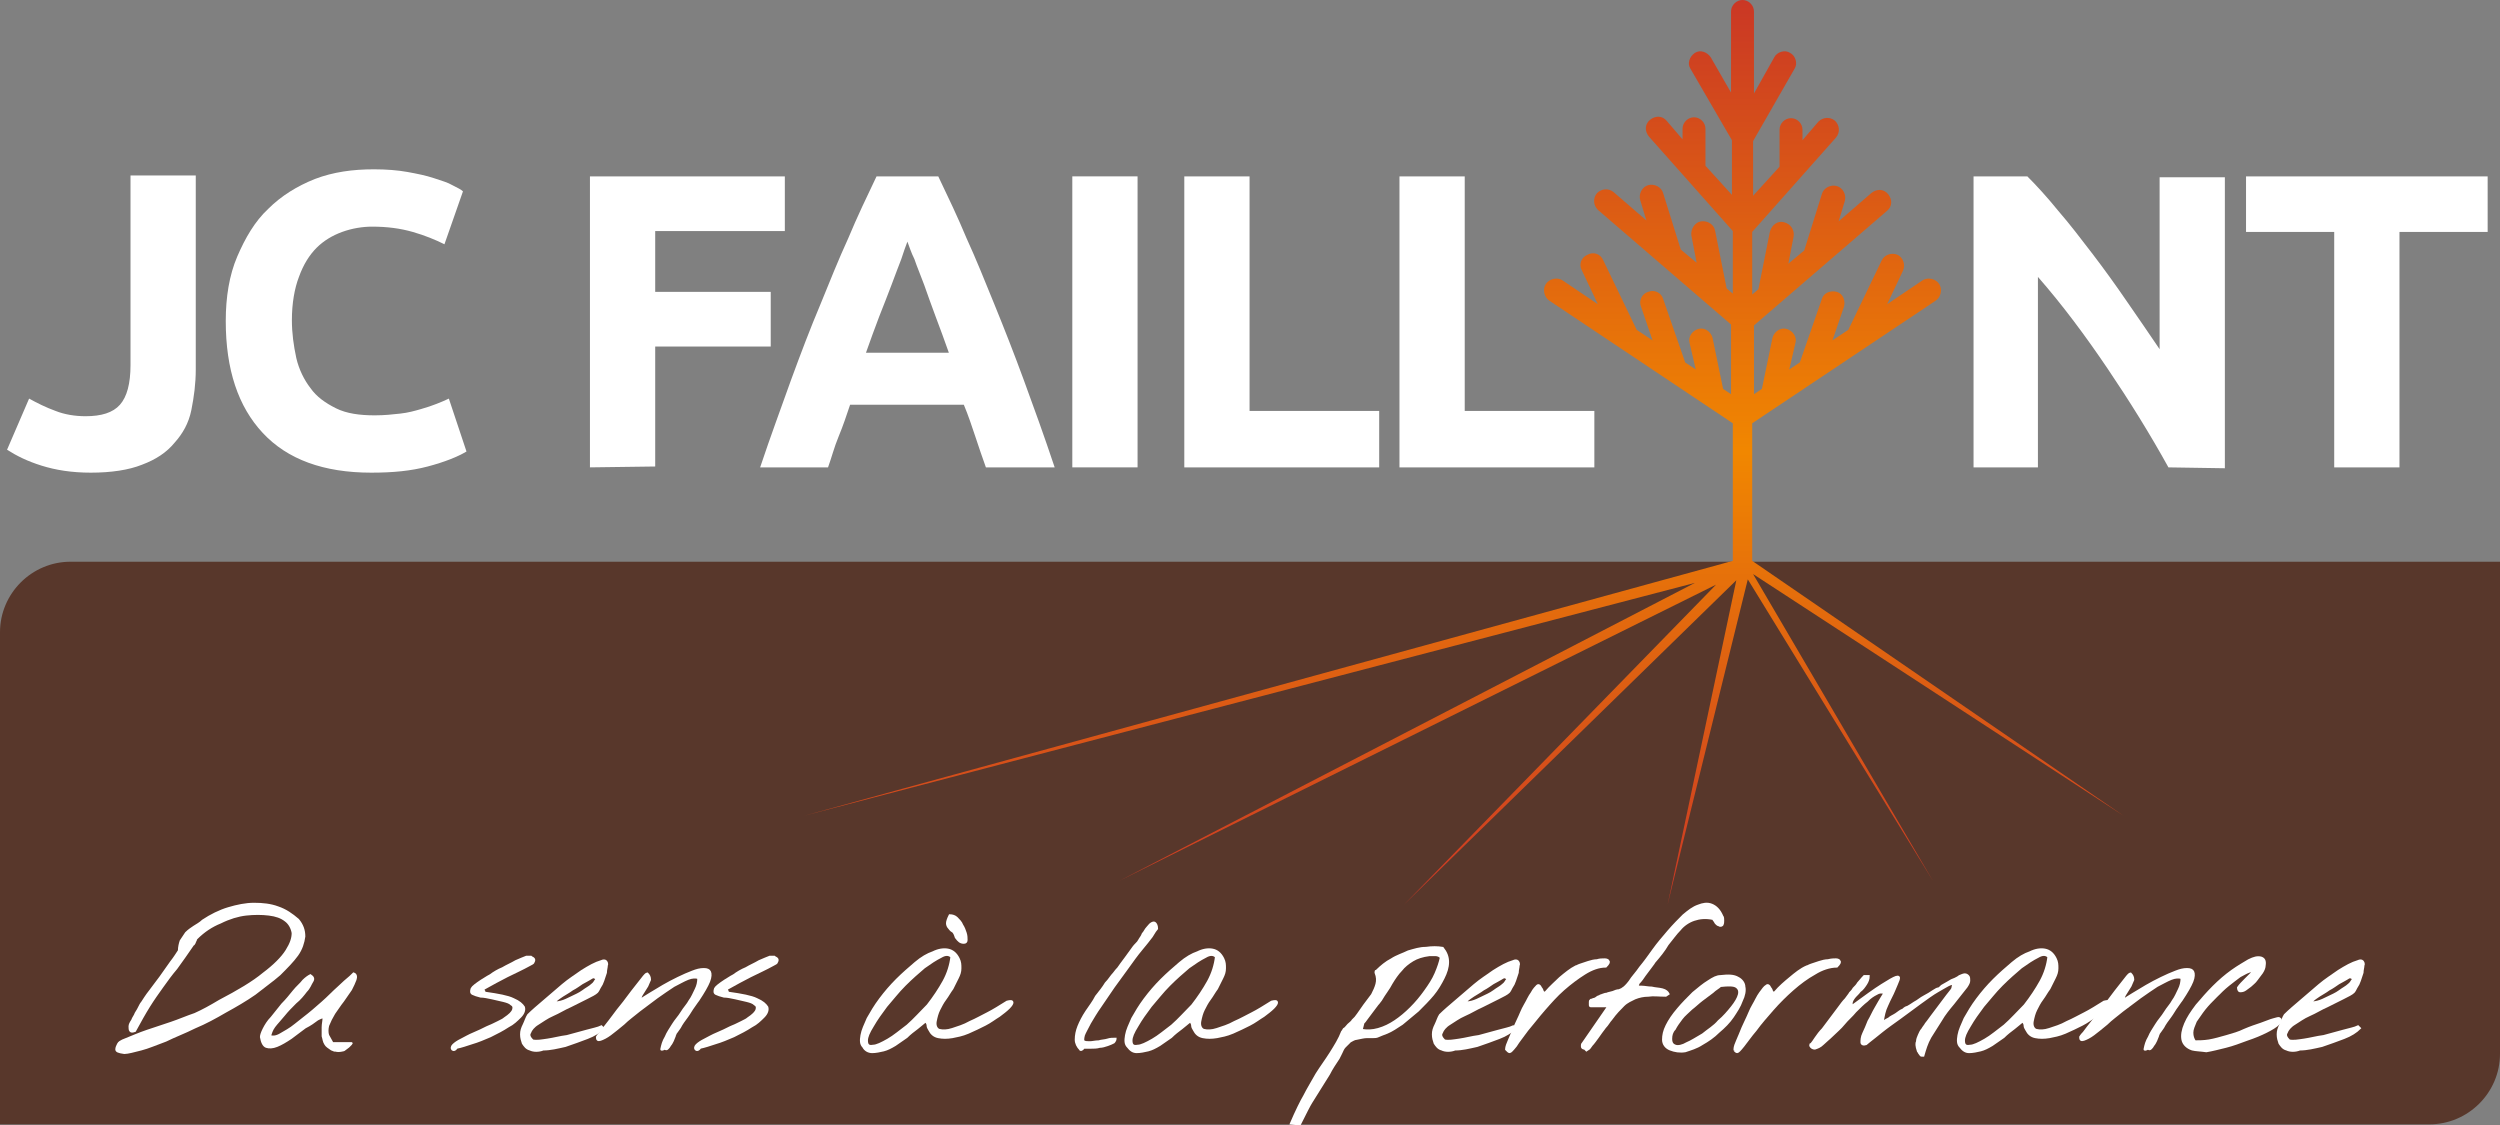 <?xml version="1.0" encoding="utf-8"?>
<!-- Generator: Adobe Illustrator 22.1.0, SVG Export Plug-In . SVG Version: 6.00 Build 0)  -->
<svg version="1.1" id="Calque_1" xmlns="http://www.w3.org/2000/svg" xmlns:xlink="http://www.w3.org/1999/xlink" x="0px" y="0px"
	 width="283.5px" height="127.6px" viewBox="0 0 283.5 127.6" style="enable-background:new 0 0 283.5 127.6;" xml:space="preserve"
	>
<rect x="0" y="0" width="283.5" height="127.6" fill="#808080" stroke="none"/>
<style type="text/css">
	.st0{fill:#58372B;}
	.st1{fill:#FFFFFF;}
	.st2{fill:url(#SVGID_1_);}
	.st3{fill:#FFFFFF;stroke:#FFFFFF;stroke-width:0.25;stroke-miterlimit:10;}
	.st4{fill:#FFFFFF;stroke:#FFFFFF;stroke-width:0.246;stroke-miterlimit:10;}
</style>
<g>
	<path class="st0" d="M283.5,63.7H8c-4.4,0-8,3.6-8,8v55.8h275.5c4.4,0,8-3.6,8-8V63.7z"/>
	<g>
		<path class="st1" d="M22.2,41.9c0,1.6-0.2,3.1-0.5,4.6s-1,2.7-1.9,3.7c-0.9,1.1-2.1,1.9-3.7,2.5c-1.5,0.6-3.5,0.9-5.8,0.9
			c-2.2,0-4-0.3-5.6-0.8S1.9,51.7,0.8,51l2.5-5.8c0.9,0.5,1.9,1,3,1.4c1,0.4,2.2,0.6,3.4,0.6c1.8,0,3.1-0.4,3.9-1.3
			c0.8-0.9,1.2-2.4,1.2-4.5V19.9h7.4V41.9L22.2,41.9z"/>
		<path class="st1" d="M42.1,53.6c-5.4,0-9.5-1.5-12.3-4.5s-4.2-7.2-4.2-12.7c0-2.7,0.4-5.2,1.3-7.3s2-4,3.5-5.4
			c1.5-1.5,3.3-2.6,5.3-3.4c2.1-0.8,4.3-1.1,6.7-1.1c1.4,0,2.7,0.1,3.8,0.3c1.1,0.2,2.1,0.4,3,0.7c0.9,0.3,1.6,0.5,2.1,0.8
			c0.6,0.3,1,0.5,1.2,0.7l-2.1,6c-1-0.5-2.2-1-3.6-1.4c-1.4-0.4-2.9-0.6-4.6-0.6c-1.1,0-2.3,0.2-3.4,0.6c-1.1,0.4-2.1,1-2.9,1.8
			c-0.8,0.8-1.5,1.9-2,3.3c-0.5,1.3-0.8,3-0.8,4.9c0,1.5,0.2,2.9,0.5,4.3c0.3,1.3,0.9,2.5,1.6,3.4c0.7,1,1.7,1.7,2.9,2.3
			s2.7,0.8,4.4,0.8c1.1,0,2-0.1,2.9-0.2s1.6-0.3,2.3-0.5s1.3-0.4,1.8-0.6s1-0.4,1.4-0.6l2,6c-1,0.6-2.5,1.2-4.4,1.7
			S44.6,53.6,42.1,53.6z"/>
		<path class="st1" d="M66.9,53V20H89v6.2H74.3v6.9h13.1v6.2H74.3v13.6L66.9,53L66.9,53z"/>
		<path class="st1" d="M111.8,53c-0.4-1.1-0.8-2.3-1.2-3.5c-0.4-1.2-0.8-2.4-1.3-3.6H96.4c-0.4,1.2-0.8,2.4-1.3,3.6
			s-0.8,2.4-1.2,3.5h-7.7c1.2-3.6,2.4-6.8,3.5-9.9c1.1-3,2.2-5.9,3.3-8.5c1.1-2.7,2.1-5.2,3.2-7.6c1-2.4,2.1-4.7,3.2-7h7
			c1.1,2.3,2.2,4.6,3.2,7c1.1,2.4,2.1,4.9,3.2,7.6s2.2,5.5,3.3,8.5c1.1,3,2.3,6.3,3.5,9.9H111.8z M102.9,27.4
			c-0.2,0.5-0.4,1.1-0.7,2c-0.3,0.8-0.7,1.8-1.1,2.9c-0.4,1.1-0.9,2.3-1.4,3.6s-1,2.7-1.5,4.1h9.4c-0.5-1.4-1-2.8-1.5-4.1
			s-0.9-2.5-1.3-3.6s-0.8-2-1.1-2.9C103.3,28.6,103.1,27.9,102.9,27.4z"/>
		<path class="st1" d="M121.6,20h7.4v33h-7.4V20z"/>
		<path class="st1" d="M156.4,46.6V53h-22.1V20h7.4v26.6H156.4z"/>
		<path class="st1" d="M180.8,46.6V53h-22.1V20h7.4v26.6H180.8z"/>
		<path class="st1" d="M245.9,53c-2.1-3.8-4.4-7.5-6.9-11.2s-5.1-7.2-7.9-10.4V53h-7.3V20h6.1c1,1,2.2,2.3,3.5,3.9
			c1.3,1.5,2.6,3.2,3.9,4.9c1.3,1.7,2.6,3.5,3.9,5.4s2.5,3.6,3.7,5.4V20.1h7.4v33L245.9,53L245.9,53z"/>
		<path class="st1" d="M282.1,20v6.3h-10V53h-7.4V26.3h-10V20H282.1z"/>
	</g>
	
		<linearGradient id="SVGID_1_" gradientUnits="userSpaceOnUse" x1="166" y1="818.8" x2="166" y2="716.2" gradientTransform="matrix(1 0 0 1 0 -716.2)">
		<stop  offset="0" style="stop-color:#CA3725"/>
		<stop  offset="0.5" style="stop-color:#F18700"/>
		<stop  offset="1" style="stop-color:#CA3725"/>
	</linearGradient>
	<path class="st2" d="M198.8,65.1l42,27.4l-42.1-28.9c0,0,0,0.4,0,0.3V48l20.8-13.9c0.6-0.4,0.8-1.3,0.4-1.9s-1.3-0.8-1.9-0.4
		l-4,2.7l1.8-3.8c0.3-0.7,0-1.5-0.6-1.8c-0.7-0.3-1.5,0-1.8,0.6l-3.8,7.9l0,0l-1.8,1.2l1.3-3.8c0.2-0.7-0.1-1.5-0.8-1.7
		s-1.5,0.1-1.7,0.8l-2.5,7.2l-1.2,0.8l0.7-3c0.2-0.7-0.3-1.4-1-1.6s-1.4,0.3-1.6,1l-1.2,5.8l-0.9,0.6v-7.8l15.1-13
		c0.6-0.5,0.6-1.3,0.1-1.9s-1.3-0.6-1.9-0.1l-3.7,3.2l0.7-2.3c0.2-0.7-0.2-1.5-0.9-1.7s-1.5,0.2-1.7,0.9l-2,6.4l0,0l-1.8,1.5
		l0.6-3.1c0.1-0.7-0.3-1.4-1.1-1.6c-0.7-0.2-1.4,0.3-1.6,1.1l-1.3,6.5l-0.7,0.6v-7.1l9.5-10.7c0.5-0.6,0.4-1.4-0.1-1.9
		c-0.6-0.5-1.4-0.4-1.9,0.1l-1.8,2.1v-1.2c0-0.7-0.6-1.3-1.3-1.3s-1.3,0.6-1.3,1.3v4.2l0,0l-3,3.3V16l4.7-8.2
		c0.4-0.6,0.1-1.5-0.5-1.8c-0.6-0.4-1.5-0.1-1.8,0.5l-2.3,4.1V1.3c0-0.7-0.6-1.3-1.3-1.3s-1.3,0.6-1.3,1.3v9.2l-2.3-4
		c-0.4-0.6-1.2-0.9-1.8-0.5s-0.9,1.2-0.5,1.8l4.7,8.1v6.2l-3-3.3l0,0v-4.2c0-0.7-0.6-1.3-1.3-1.3s-1.3,0.6-1.3,1.3v1.2l-1.8-2.1
		c-0.5-0.6-1.3-0.6-1.9-0.1s-0.6,1.3-0.1,1.9l9.5,10.7v7.1l-0.7-0.6l-1.3-6.5c-0.1-0.7-0.8-1.2-1.6-1.1c-0.7,0.1-1.2,0.9-1.1,1.6
		l0.6,3.1l-1.8-1.5l0,0l-2-6.4c-0.2-0.7-1-1.1-1.7-0.9s-1.1,1-0.9,1.7l0.7,2.3l-3.7-3.2c-0.6-0.5-1.4-0.4-1.9,0.1
		c-0.5,0.6-0.4,1.4,0.1,1.9l15.1,13v7.9l-0.9-0.6l-1.2-5.8c-0.2-0.7-0.9-1.2-1.6-1s-1.2,0.9-1,1.6l0.7,3l-1.2-0.8l-2.5-7.2
		c-0.2-0.7-1-1.1-1.7-0.8c-0.7,0.2-1.1,1-0.8,1.7l1.3,3.8l-1.8-1.2l0,0l-3.8-7.9c-0.3-0.7-1.1-1-1.8-0.6c-0.7,0.3-1,1.1-0.6,1.8
		l1.8,3.8l-4-2.7c-0.6-0.4-1.5-0.2-1.9,0.4s-0.2,1.5,0.4,1.9L196.5,48v15.6L91.2,92.5l101-26.4l-65.3,33.8l67.7-33.6l-35.4,36.3
		l37.7-36.8l-7.8,36.8l9.1-36.9l21,34.2L198.8,65.1z"/>
	<g>
		<g>
			<path class="st3" d="M13.2,119c0-0.2,0.1-0.4,0.2-0.6c0.1-0.2,0.3-0.3,0.5-0.4c1-0.4,1.9-0.8,2.8-1.1c0.9-0.3,1.8-0.6,2.7-0.9
				s1.8-0.7,2.7-1c0.9-0.4,1.8-0.9,2.8-1.5c2.1-1.1,3.8-2.1,5-3.1c1.2-0.9,2.1-1.8,2.6-2.6c0.5-0.8,0.7-1.4,0.7-2
				c-0.1-0.6-0.4-1.1-0.8-1.4c-0.5-0.4-1.1-0.6-1.9-0.7s-1.7-0.1-2.6,0s-1.9,0.4-2.9,0.9c-1,0.4-1.9,1-2.7,1.8c0,0-0.1,0.1-0.1,0.2
				s-0.1,0.1-0.1,0.2S22,107,22,107c0,0.1-0.1,0.1-0.1,0.1c-0.7,1-1.3,1.9-1.9,2.7c-0.6,0.7-1.1,1.4-1.6,2.1s-1,1.4-1.5,2.2
				c-0.5,0.8-1,1.7-1.6,2.8c-0.3,0.1-0.4,0.1-0.5,0s-0.1-0.3-0.1-0.5s0.1-0.4,0.3-0.7c0.1-0.3,0.3-0.5,0.4-0.8
				c0.2-0.3,0.3-0.5,0.4-0.7c0.1-0.2,0.2-0.4,0.3-0.5c0.2-0.3,0.5-0.8,0.9-1.3s0.8-1.1,1.2-1.6c0.4-0.6,0.8-1.1,1.2-1.7
				c0.4-0.5,0.7-1,0.9-1.3c0-0.4,0.1-0.8,0.2-1.1c0.2-0.3,0.4-0.6,0.6-0.9c0.3-0.3,0.6-0.5,0.9-0.7s0.7-0.4,1-0.7
				c0.9-0.6,1.9-1.1,2.9-1.4s2-0.5,2.9-0.5c1,0,1.9,0.1,2.7,0.4c0.9,0.3,1.6,0.8,2.3,1.4c0.5,0.6,0.7,1.2,0.7,1.9
				c-0.1,0.7-0.3,1.4-0.8,2.1s-1.2,1.4-2,2.2c-0.8,0.7-1.8,1.4-2.8,2.2c-1,0.7-2.2,1.4-3.3,2c-1.2,0.7-2.3,1.3-3.5,1.8
				c-1.2,0.6-2.3,1-3.3,1.5c-1.1,0.4-2,0.8-2.8,1s-1.5,0.4-1.9,0.4C13.4,119.3,13.2,119.2,13.2,119z"/>
			<path class="st3" d="M37.6,119c-0.3-0.2-0.6-0.4-0.7-0.6c-0.2-0.3-0.2-0.6-0.3-0.9c0-0.3,0-0.7,0-1c0-0.4,0.1-0.7,0.1-1.1
				c-0.1-0.1-0.3,0-0.7,0.2c-0.4,0.3-0.8,0.6-1.4,0.9c-0.5,0.4-1.1,0.8-1.6,1.2c-0.6,0.4-1.1,0.7-1.6,0.9c-0.5,0.2-0.9,0.2-1.2,0.1
				s-0.5-0.5-0.6-1.1c0-0.2,0.1-0.5,0.3-0.9s0.5-0.9,0.9-1.3c0.4-0.5,0.8-1,1.2-1.5c0.5-0.5,0.9-1,1.3-1.5s0.8-0.8,1.1-1.2
				c0.3-0.3,0.6-0.5,0.8-0.6c0.3,0.2,0.4,0.4,0.2,0.7s-0.3,0.7-0.7,1.1c-0.3,0.4-0.7,0.9-1.2,1.3c-0.5,0.5-0.9,0.9-1.3,1.4
				c-0.4,0.5-0.8,0.9-1.1,1.3s-0.4,0.8-0.5,1.1c0.3,0.1,0.7,0.1,1.2-0.2c0.5-0.3,1.1-0.6,1.7-1.1s1.3-1,2-1.6s1.4-1.2,2-1.8
				c0.6-0.6,1.2-1.1,1.6-1.5c0.5-0.4,0.8-0.7,1-0.9c0.3,0.1,0.3,0.4,0.2,0.7c-0.1,0.3-0.3,0.7-0.5,1.1c-0.3,0.4-0.6,0.9-0.9,1.3
				c-0.4,0.5-0.7,1-1,1.4c-0.3,0.5-0.5,0.9-0.7,1.4c-0.1,0.4-0.1,0.8,0,1.1l0.5,0.9h2.1c0.1,0,0.1,0,0,0.1s-0.2,0.2-0.3,0.3
				c-0.1,0.1-0.3,0.2-0.4,0.3c-0.1,0.1-0.2,0.1-0.2,0.1c-0.4,0.1-0.7,0.1-0.9,0C38.1,119.2,37.8,119.1,37.6,119z"/>
			<path class="st3" d="M51.3,119c-0.1-0.1-0.1-0.3,0.1-0.5c0.2-0.2,0.5-0.4,0.9-0.6s0.9-0.5,1.4-0.7s1.1-0.5,1.5-0.7
				c0.5-0.2,0.9-0.4,1.3-0.6c0.4-0.2,0.6-0.3,0.7-0.4c0.6-0.4,0.9-0.7,1-1s0-0.5-0.2-0.6c-0.2-0.2-0.5-0.3-0.9-0.4s-0.9-0.2-1.3-0.3
				c-0.5-0.1-0.9-0.2-1.3-0.2c-0.4-0.1-0.7-0.2-0.9-0.3c-0.2-0.1-0.2-0.3-0.1-0.6c0.1-0.2,0.5-0.5,1.1-0.9c0.2-0.1,0.6-0.4,1-0.6
				c0.4-0.3,0.9-0.6,1.4-0.8c0.5-0.3,1-0.5,1.5-0.8c0.5-0.2,0.9-0.4,1.2-0.5c0.2,0,0.3,0,0.5,0c0.1,0.1,0.2,0.1,0.3,0.2
				s0.1,0.2,0,0.4c0,0.1-0.2,0.2-0.4,0.3c-0.9,0.5-1.8,0.9-2.6,1.3s-1.7,0.9-2.6,1.4c-0.1,0.1-0.1,0.2,0,0.3c0,0.1,0.1,0.2,0.2,0.2
				c1.4,0.2,2.5,0.4,3.1,0.7c0.7,0.3,1,0.6,1.2,0.9c0.1,0.3,0,0.7-0.4,1.1s-0.8,0.8-1.4,1.1c-0.6,0.4-1.2,0.7-2,1.1
				c-0.7,0.3-1.4,0.6-2.1,0.8c-0.6,0.2-1.2,0.4-1.7,0.5C51.6,119.1,51.4,119.1,51.3,119z"/>
			<path class="st3" d="M60.1,119c-0.4-0.1-0.6-0.4-0.8-0.7c-0.1-0.3-0.2-0.6-0.2-1s0.1-0.7,0.3-1.1s0.3-0.8,0.5-1.1
				c0.5-0.5,1.1-1,1.8-1.6s1.4-1.2,2.1-1.8c0.7-0.6,1.5-1.1,2.2-1.6c0.8-0.5,1.5-0.9,2.2-1.1c0.2-0.1,0.4-0.1,0.5,0s0.2,0.3,0.1,0.5
				c0,0.2-0.1,0.5-0.1,0.8c-0.1,0.3-0.2,0.6-0.3,0.9s-0.2,0.5-0.4,0.8c-0.1,0.2-0.2,0.4-0.3,0.5c-0.2,0.2-0.6,0.4-1.2,0.7
				c-0.6,0.3-1.2,0.6-1.8,0.9c-0.7,0.3-1.3,0.7-2,1s-1.2,0.7-1.7,1s-0.8,0.7-0.9,1c-0.2,0.3,0,0.6,0.3,0.9c0.5,0.1,1,0,1.7-0.1
				s1.4-0.3,2.2-0.4c0.7-0.2,1.5-0.4,2.2-0.6s1.3-0.3,1.7-0.5l0.2,0.2c-0.4,0.4-1,0.8-1.8,1.1c-0.8,0.3-1.6,0.6-2.5,0.9
				c-0.9,0.2-1.7,0.4-2.5,0.4C61.1,119.2,60.5,119.2,60.1,119z M67.3,110.8c0,0-0.1,0-0.4,0.2c-0.2,0.1-0.5,0.3-0.9,0.5
				c-0.3,0.2-0.7,0.5-1.1,0.7c-0.4,0.3-0.8,0.5-1.1,0.7s-0.6,0.4-0.8,0.6s-0.3,0.2-0.3,0.2c0.2,0,0.5,0,0.9-0.1s0.8-0.3,1.2-0.5
				s0.9-0.4,1.3-0.7c0.4-0.3,0.8-0.5,1-0.7c0.3-0.2,0.4-0.5,0.5-0.6S67.6,110.9,67.3,110.8z"/>
			<path class="st3" d="M75,119c0.1-0.5,0.2-0.9,0.5-1.4c0.2-0.5,0.5-0.9,0.8-1.4s0.7-0.9,1-1.4s0.7-0.9,0.9-1.3
				c0.3-0.4,0.5-0.9,0.7-1.3s0.3-0.8,0.3-1.3c-0.3-0.1-0.7-0.1-1.2,0.1s-1,0.5-1.6,0.8c-0.6,0.4-1.2,0.8-1.9,1.3s-1.3,1-2,1.5
				c-0.6,0.5-1.3,1-1.8,1.5c-0.6,0.5-1.1,0.9-1.5,1.2c-0.4,0.3-0.8,0.5-1.1,0.6s-0.4,0-0.4-0.3c0,0,0.1-0.2,0.4-0.5
				c0.3-0.4,0.6-0.8,1-1.3s0.8-1.1,1.3-1.7s0.9-1.2,1.3-1.7s0.8-1,1.1-1.4s0.5-0.6,0.6-0.6c0.2,0.2,0.3,0.4,0.3,0.7
				c-0.1,0.2-0.2,0.5-0.3,0.7c-0.2,0.3-0.3,0.5-0.5,0.8s-0.3,0.5-0.3,0.8c0.3-0.2,0.6-0.4,1.1-0.7c0.5-0.3,1-0.6,1.5-0.9
				s1.1-0.6,1.7-0.9s1.1-0.5,1.6-0.7s0.9-0.3,1.3-0.3s0.6,0.1,0.7,0.3c0.1,0.2,0.1,0.6-0.1,1.1s-0.6,1.2-1.2,2.1
				c-0.1,0.1-0.2,0.3-0.5,0.7c-0.3,0.4-0.5,0.8-0.8,1.2c-0.3,0.4-0.6,0.8-0.8,1.2c-0.3,0.4-0.4,0.6-0.5,0.7c0,0.1-0.1,0.2-0.1,0.3
				c-0.1,0.2-0.1,0.3-0.2,0.5s-0.2,0.4-0.3,0.5c-0.1,0.2-0.2,0.3-0.3,0.4s-0.2,0.1-0.3,0C75,119.1,75,119,75,119z"/>
			<path class="st3" d="M78.9,119c-0.1-0.1-0.1-0.3,0.1-0.5s0.5-0.4,0.9-0.6s0.9-0.5,1.4-0.7s1.1-0.5,1.5-0.7
				c0.5-0.2,0.9-0.4,1.3-0.6s0.6-0.3,0.7-0.4c0.6-0.4,0.9-0.7,1-1s0-0.5-0.2-0.6c-0.2-0.2-0.5-0.3-0.9-0.4s-0.9-0.2-1.3-0.3
				c-0.5-0.1-0.9-0.2-1.3-0.2c-0.4-0.1-0.7-0.2-0.9-0.3c-0.2-0.1-0.2-0.3-0.1-0.6c0.1-0.2,0.5-0.5,1.1-0.9c0.2-0.1,0.6-0.4,1-0.6
				c0.4-0.3,0.9-0.6,1.4-0.8c0.5-0.3,1-0.5,1.5-0.8c0.5-0.2,0.9-0.4,1.2-0.5c0.2,0,0.3,0,0.5,0c0.1,0.1,0.2,0.1,0.3,0.2
				s0.1,0.2,0,0.4c0,0.1-0.2,0.2-0.4,0.3c-0.9,0.5-1.8,0.9-2.6,1.3s-1.7,0.9-2.6,1.4c-0.1,0.1-0.1,0.2,0,0.3c0,0.1,0.1,0.2,0.2,0.2
				c1.4,0.2,2.5,0.4,3.1,0.7c0.7,0.3,1,0.6,1.2,0.9c0.1,0.3,0,0.7-0.4,1.1s-0.8,0.8-1.4,1.1c-0.6,0.4-1.2,0.7-2,1.1
				c-0.7,0.3-1.4,0.6-2.1,0.8c-0.6,0.2-1.2,0.4-1.7,0.5C79.2,119.1,79,119.1,78.9,119z"/>
			<path class="st3" d="M97.9,118.7c-0.3-0.3-0.3-0.7-0.2-1.3c0.1-0.6,0.4-1.2,0.7-1.9c0.4-0.7,0.8-1.4,1.4-2.2
				c0.6-0.8,1.2-1.5,1.9-2.2c0.7-0.7,1.4-1.3,2.1-1.9s1.4-1,2-1.2c0.6-0.3,1.2-0.4,1.7-0.3s0.9,0.4,1.2,1c0.2,0.4,0.2,0.7,0.2,1.1
				s-0.1,0.7-0.3,1.1c-0.2,0.4-0.4,0.8-0.6,1.2c-0.3,0.4-0.5,0.8-0.8,1.2c-0.3,0.4-0.5,0.8-0.7,1.2c-0.2,0.4-0.3,0.8-0.4,1.3
				s0.1,0.9,0.4,1c0.4,0.1,0.9,0.1,1.5-0.1s1.3-0.4,2-0.8c0.7-0.3,1.4-0.7,2-1s1.4-0.8,2.2-1.3c0.4-0.1,0.6-0.1,0.6,0.1
				c0,0.1-0.1,0.3-0.4,0.6c-0.3,0.3-0.7,0.6-1.1,0.9c-0.5,0.3-1,0.7-1.6,1s-1.2,0.6-1.9,0.9c-0.7,0.3-1.3,0.4-1.8,0.5
				c-0.6,0.1-1.1,0.1-1.6,0s-0.8-0.4-1-0.8c-0.1-0.2-0.2-0.3-0.2-0.5s-0.1-0.3-0.2-0.5c-0.3,0.2-0.6,0.5-1,0.8s-0.8,0.6-1.2,1
				c-0.4,0.3-0.9,0.6-1.3,0.9c-0.5,0.3-0.9,0.5-1.3,0.6s-0.9,0.2-1.3,0.2C98.5,119.3,98.1,119.1,97.9,118.7z M98.3,118
				c0,0.5,0.2,0.7,0.7,0.6c0.4,0,1-0.3,1.7-0.7c0.7-0.4,1.4-1,2.2-1.6c0.8-0.7,1.5-1.5,2.3-2.3c0.7-0.9,1.3-1.8,1.8-2.7
				c0.5-0.9,0.8-1.9,0.9-2.8c-0.3-0.3-0.7-0.3-1.2,0c-0.6,0.3-1.2,0.7-1.9,1.2c-0.7,0.6-1.4,1.2-2.2,2c-0.8,0.8-1.4,1.6-2.1,2.4
				c-0.6,0.8-1.1,1.5-1.5,2.2C98.5,117.1,98.3,117.6,98.3,118z M108.4,106.3c-0.1-0.3-0.2-0.6-0.4-0.7c-0.2-0.1-0.3-0.3-0.4-0.4
				s-0.2-0.3-0.2-0.5s0.1-0.5,0.3-0.9c0.3,0,0.6,0.1,0.8,0.3c0.2,0.2,0.5,0.5,0.6,0.8c0.2,0.3,0.3,0.6,0.4,0.9s0.1,0.6,0.1,0.8
				c0,0.2-0.1,0.3-0.3,0.3C108.9,106.9,108.7,106.7,108.4,106.3z"/>
			<path class="st3" d="M122.5,119c-0.3-0.3-0.5-0.7-0.5-1.1c0-0.5,0.1-1,0.3-1.5c0.2-0.5,0.5-1.1,0.9-1.7s0.8-1.1,1.1-1.7
				c0.4-0.5,0.8-1,1.1-1.5c0.4-0.4,0.6-0.8,0.9-1.1c0.1-0.1,0.2-0.3,0.5-0.6c0.2-0.3,0.5-0.7,0.8-1.1s0.5-0.7,0.8-1.1
				c0.2-0.3,0.4-0.5,0.5-0.6s0.2-0.2,0.3-0.4c0.1-0.2,0.3-0.4,0.4-0.7c0.2-0.2,0.3-0.5,0.5-0.7s0.3-0.4,0.5-0.5s0.3-0.1,0.4,0
				s0.2,0.3,0.2,0.6c-0.1,0.1-0.3,0.4-0.6,0.9c-0.3,0.4-0.7,0.9-1.2,1.5s-1,1.3-1.5,2s-1.1,1.5-1.6,2.2s-1,1.5-1.5,2.2
				s-0.9,1.4-1.2,1.9c-0.3,0.6-0.6,1.1-0.7,1.4c-0.1,0.4-0.1,0.6,0,0.7c0.2,0.1,0.4,0.1,0.7,0.1c0.3,0,0.6-0.1,1-0.1
				c0.3-0.1,0.7-0.1,1-0.2s0.6-0.1,0.9-0.1c0,0.1-0.1,0.3-0.2,0.4c-0.2,0.1-0.4,0.2-0.7,0.3c-0.3,0.1-0.6,0.2-0.9,0.2
				c-0.3,0.1-0.7,0.1-1,0.1s-0.6,0-0.8,0C122.7,119.1,122.5,119.1,122.5,119z"/>
			<path class="st3" d="M127.9,118.7c-0.3-0.3-0.3-0.7-0.2-1.3c0.1-0.6,0.4-1.2,0.7-1.9c0.4-0.7,0.8-1.4,1.4-2.2
				c0.6-0.8,1.2-1.5,1.9-2.2s1.4-1.3,2.1-1.9s1.4-1,2-1.2c0.6-0.3,1.2-0.4,1.7-0.3s0.9,0.4,1.2,1c0.2,0.4,0.2,0.7,0.2,1.1
				s-0.1,0.7-0.3,1.1s-0.4,0.8-0.6,1.2c-0.3,0.4-0.5,0.8-0.8,1.2c-0.3,0.4-0.5,0.8-0.7,1.2c-0.2,0.4-0.3,0.8-0.4,1.3s0.1,0.9,0.4,1
				c0.4,0.1,0.9,0.1,1.5-0.1s1.3-0.4,2-0.8c0.7-0.3,1.4-0.7,2-1s1.4-0.8,2.2-1.3c0.4-0.1,0.6-0.1,0.6,0.1c0,0.1-0.1,0.3-0.4,0.6
				c-0.3,0.3-0.7,0.6-1.1,0.9c-0.5,0.3-1,0.7-1.6,1s-1.2,0.6-1.9,0.9s-1.3,0.4-1.8,0.5c-0.6,0.1-1.1,0.1-1.6,0s-0.8-0.4-1-0.8
				c-0.1-0.2-0.2-0.3-0.2-0.5s-0.1-0.3-0.2-0.5c-0.3,0.2-0.6,0.5-1,0.8s-0.8,0.6-1.2,1c-0.4,0.3-0.9,0.6-1.3,0.9
				c-0.5,0.3-0.9,0.5-1.3,0.6s-0.9,0.2-1.3,0.2C128.5,119.3,128.2,119.1,127.9,118.7z M128.3,118c0,0.5,0.2,0.7,0.7,0.6
				c0.4,0,1-0.3,1.7-0.7c0.7-0.4,1.4-1,2.2-1.6c0.8-0.7,1.5-1.5,2.3-2.3c0.7-0.9,1.3-1.8,1.8-2.7c0.5-0.9,0.8-1.9,0.9-2.8
				c-0.3-0.3-0.7-0.3-1.2,0c-0.6,0.3-1.2,0.7-1.9,1.2c-0.7,0.6-1.4,1.2-2.2,2s-1.4,1.6-2.1,2.4c-0.6,0.8-1.1,1.5-1.5,2.2
				C128.5,117.1,128.3,117.6,128.3,118z"/>
			<path class="st3" d="M146.4,127.4c0.6-1.4,1.2-2.6,1.5-3.1c0.4-0.8,0.9-1.6,1.4-2.5c0.5-0.8,1.1-1.6,1.6-2.4s1-1.6,1.3-2.4
				c0,0,0.1-0.1,0.2-0.3c0.2-0.1,0.3-0.3,0.5-0.5s0.4-0.3,0.5-0.5c0.2-0.2,0.2-0.2,0.3-0.3c0.4-0.5,0.7-1,1-1.4s0.6-0.8,0.9-1.2
				c0.2-0.4,0.4-0.8,0.5-1.2c0.1-0.4,0.1-0.8-0.1-1.3v-0.1c0-0.1,0-0.1,0.1-0.1c0.5-0.5,1.1-1,1.7-1.3c0.6-0.4,1.3-0.6,1.9-0.9
				c0.7-0.2,1.3-0.4,2-0.4c0.7-0.1,1.3-0.1,1.9,0c0.4,0.5,0.6,1,0.6,1.6s-0.2,1.2-0.5,1.8c-0.3,0.6-0.7,1.3-1.2,1.9
				s-1.1,1.2-1.7,1.8c-0.6,0.5-1.2,1-1.8,1.5c-0.6,0.4-1.2,0.8-1.7,1s-0.8,0.3-1,0.4s-0.4,0.1-0.6,0.1s-0.4,0-0.7,0
				s-0.7,0.1-1.2,0.2c-0.2,0-0.5,0.2-0.7,0.3c-0.2,0.2-0.4,0.4-0.6,0.6s-0.3,0.5-0.4,0.7s-0.2,0.4-0.3,0.6c-0.4,0.6-0.8,1.2-1.1,1.8
				c-0.3,0.5-0.7,1.1-1,1.6s-0.7,1.1-1,1.6c-0.2,0.3-0.7,1.3-1.3,2.5L146.4,127.4L146.4,127.4L146.4,127.4z M154.4,116.8
				c0.6,0.1,1.2,0.1,1.9-0.1s1.3-0.5,1.9-0.9s1.2-0.9,1.8-1.5s1.1-1.2,1.6-1.9c0.5-0.7,0.9-1.3,1.2-2s0.5-1.3,0.6-1.8
				c-0.1-0.2-0.4-0.3-0.6-0.3c-0.3,0-0.5,0-0.7,0c-0.8,0.1-1.4,0.3-1.9,0.6c-0.5,0.3-1,0.7-1.3,1.1c-0.4,0.4-0.8,1-1.1,1.5
				c-0.3,0.6-0.8,1.2-1.2,1.9c-0.1,0.1-0.2,0.3-0.4,0.5c-0.2,0.3-0.4,0.5-0.6,0.8s-0.4,0.5-0.6,0.8s-0.3,0.4-0.4,0.5L154.4,116.8z"
				/>
			<path class="st3" d="M163.5,119c-0.4-0.1-0.6-0.4-0.8-0.7c-0.1-0.3-0.2-0.6-0.2-1s0.1-0.7,0.3-1.1s0.3-0.8,0.5-1.1
				c0.5-0.5,1.1-1,1.8-1.6s1.4-1.2,2.1-1.8s1.5-1.1,2.2-1.6c0.8-0.5,1.5-0.9,2.2-1.1c0.2-0.1,0.4-0.1,0.5,0s0.2,0.3,0.1,0.5
				c0,0.2-0.1,0.5-0.1,0.8c-0.1,0.3-0.2,0.6-0.3,0.9s-0.2,0.5-0.4,0.8c-0.1,0.2-0.2,0.4-0.3,0.5c-0.2,0.2-0.6,0.4-1.2,0.7
				c-0.6,0.3-1.2,0.6-1.8,0.9c-0.7,0.3-1.3,0.7-2,1s-1.2,0.7-1.7,1s-0.8,0.7-0.9,1c-0.2,0.3,0,0.6,0.3,0.9c0.5,0.1,1,0,1.7-0.1
				s1.4-0.3,2.2-0.4c0.7-0.2,1.5-0.4,2.2-0.6s1.3-0.3,1.7-0.5l0.2,0.2c-0.4,0.4-1,0.8-1.8,1.1c-0.8,0.3-1.6,0.6-2.5,0.9
				c-0.9,0.2-1.7,0.4-2.5,0.4C164.5,119.2,163.9,119.2,163.5,119z M170.6,110.8c0,0-0.1,0-0.4,0.2c-0.2,0.1-0.5,0.3-0.9,0.5
				c-0.3,0.2-0.7,0.5-1.1,0.7c-0.4,0.3-0.8,0.5-1.1,0.7s-0.6,0.4-0.8,0.6s-0.3,0.2-0.3,0.2c0.2,0,0.5,0,0.9-0.1s0.8-0.3,1.2-0.5
				s0.9-0.4,1.3-0.7c0.4-0.3,0.8-0.5,1-0.7c0.3-0.2,0.4-0.5,0.5-0.6S170.9,110.9,170.6,110.8z"/>
			<path class="st4" d="M170.8,119c0,0,0-0.2,0.1-0.5s0.3-0.7,0.5-1.2s0.4-1,0.7-1.6s0.5-1.2,0.8-1.7s0.5-1,0.8-1.4
				c0.2-0.4,0.5-0.7,0.6-0.8c0.1-0.1,0.2-0.1,0.3,0s0.1,0.2,0.2,0.3c0.1,0.1,0.1,0.3,0.2,0.4s0.2,0.1,0.3,0c0.5-0.6,1.1-1.1,1.6-1.6
				c0.6-0.5,1.2-1,1.8-1.3c0.1,0,0.2-0.1,0.5-0.2s0.6-0.2,0.9-0.3c0.3-0.1,0.7-0.2,1-0.2c0.3-0.1,0.6-0.1,0.9-0.1
				c0.2,0,0.4,0.1,0.4,0.2c0.1,0.1,0,0.3-0.3,0.6c-0.8,0-1.6,0.3-2.4,0.8s-1.6,1.1-2.4,1.8c-0.8,0.7-1.5,1.5-2.2,2.3
				s-1.3,1.6-1.9,2.3c-0.5,0.7-1,1.3-1.3,1.8c-0.4,0.5-0.6,0.7-0.7,0.7c0,0-0.1,0-0.2-0.1C170.9,119.1,170.8,119,170.8,119z"/>
			<path class="st3" d="M179.4,118.7c0,0,0-0.1,0-0.2s0.1-0.2,0.1-0.2l2.9-4.2h-2c0,0-0.1,0-0.1-0.1s0-0.1,0-0.2s0-0.2,0-0.2
				c0-0.1,0-0.1,0.1-0.2c0,0,0.1,0,0.3-0.1c0.1,0,0.3-0.1,0.4-0.2s0.3-0.1,0.4-0.2c0.1,0,0.2-0.1,0.3-0.1c0,0,0.2-0.1,0.4-0.1
				c0.2-0.1,0.4-0.1,0.7-0.2c0.2-0.1,0.5-0.2,0.7-0.2c0.2-0.1,0.3-0.1,0.4-0.2c0.2-0.1,0.5-0.4,0.8-0.8c0.3-0.5,0.8-1,1.2-1.6
				c0.5-0.6,1-1.3,1.5-2s1.1-1.4,1.7-2.1s1.2-1.3,1.7-1.8c0.6-0.5,1.1-0.9,1.7-1.1c0.5-0.2,1-0.3,1.5-0.1c0.5,0.2,0.9,0.6,1.2,1.3
				c0.1,0.1,0.1,0.3,0.1,0.5s0,0.3-0.1,0.5c-0.1,0.1-0.3,0.1-0.4,0c-0.1,0-0.2-0.1-0.3-0.2s-0.1-0.2-0.2-0.3
				c-0.1-0.1-0.1-0.2-0.1-0.2c-0.9-0.2-1.6-0.1-2.2,0.1s-1.2,0.6-1.6,1.1c-0.5,0.5-0.9,1.1-1.4,1.7c-0.4,0.7-0.9,1.3-1.5,2
				c-0.1,0.2-0.3,0.4-0.5,0.7c-0.2,0.3-0.4,0.5-0.6,0.8s-0.4,0.6-0.7,0.9l-0.1,0.3c0,0.1,0.1,0.1,0.5,0.1c0.3,0,0.7,0.1,1.1,0.1
				c0.4,0.1,0.8,0.1,1.2,0.2s0.6,0.3,0.7,0.5l-0.3,0.2c-0.8,0-1.4-0.1-2,0c-0.5,0-1,0.1-1.5,0.3c-0.4,0.2-0.9,0.4-1.3,0.8
				s-0.9,0.9-1.4,1.6c-0.2,0.2-0.4,0.6-0.7,0.9c-0.3,0.4-0.6,0.8-0.8,1.1c-0.3,0.4-0.5,0.7-0.7,0.9c-0.2,0.3-0.3,0.4-0.3,0.4
				l-0.3,0.2c0,0-0.1-0.1-0.2-0.2C179.5,118.9,179.4,118.8,179.4,118.7z"/>
			<path class="st3" d="M189.4,119c-0.5-0.2-0.8-0.6-0.8-1.1s0.1-1,0.4-1.6s0.7-1.2,1.3-1.9c0.5-0.6,1.1-1.2,1.7-1.8
				c0.6-0.5,1.2-1,1.7-1.3c0.6-0.4,1-0.6,1.4-0.6c0.9-0.1,1.5-0.1,2,0.2c0.4,0.2,0.7,0.6,0.7,1c0.1,0.4,0,1-0.3,1.6
				c-0.2,0.6-0.6,1.2-1,1.8c-0.4,0.6-1,1.2-1.6,1.7c-0.6,0.6-1.2,1-1.9,1.4c-0.6,0.4-1.3,0.6-1.9,0.8
				C190.5,119.3,189.9,119.2,189.4,119z M189.5,117.8c0,0.5,0.2,0.7,0.5,0.8c0.3,0.1,0.8,0,1.3-0.3c0.5-0.2,1.1-0.6,1.8-1
				c0.6-0.5,1.3-0.9,1.8-1.5c0.6-0.5,1.1-1.1,1.5-1.6s0.7-1,0.8-1.4s0-0.7-0.3-0.9c-0.3-0.2-0.9-0.2-1.8-0.1
				c-0.2,0.2-0.6,0.4-0.9,0.7c-0.4,0.3-0.8,0.6-1.2,0.9s-0.8,0.7-1.2,1c-0.4,0.4-0.8,0.7-1.1,1.1s-0.6,0.8-0.8,1.2
				C189.6,117,189.5,117.4,189.5,117.8z"/>
			<path class="st3" d="M196.7,119c0,0,0-0.2,0.1-0.5s0.3-0.7,0.5-1.2s0.4-1,0.7-1.6s0.5-1.2,0.8-1.7s0.5-1,0.8-1.4s0.5-0.7,0.7-0.8
				c0.1-0.1,0.2-0.1,0.3,0s0.1,0.2,0.2,0.3c0.1,0.1,0.1,0.3,0.2,0.4s0.2,0.1,0.3,0c0.5-0.6,1.1-1.1,1.7-1.6s1.2-1,1.9-1.3
				c0.1,0,0.2-0.1,0.5-0.2s0.6-0.2,0.9-0.3c0.3-0.1,0.7-0.2,1-0.2c0.4-0.1,0.7-0.1,0.9-0.1s0.4,0.1,0.4,0.2c0.1,0.1,0,0.3-0.3,0.6
				c-0.8,0-1.7,0.3-2.5,0.8c-0.9,0.5-1.7,1.1-2.5,1.8c-0.8,0.7-1.6,1.5-2.3,2.3s-1.4,1.6-1.9,2.3c-0.6,0.7-1,1.3-1.4,1.8
				s-0.6,0.7-0.7,0.7c0,0-0.1,0-0.2-0.1C196.9,119.1,196.8,119,196.7,119z"/>
			<path class="st3" d="M217.4,118.1c0-0.2,0.1-0.5,0.2-0.7s0.2-0.5,0.4-0.7c0.1-0.2,0.3-0.4,0.4-0.6c0.1-0.1,0.3-0.4,0.6-0.8
				s0.6-0.8,0.9-1.2c0.3-0.4,0.6-0.8,0.9-1.2c0.3-0.4,0.5-0.6,0.6-0.8l0.1-0.5c-0.1-0.1-0.4,0-0.9,0.3s-1.1,0.6-1.8,1.1
				s-1.4,1-2.2,1.6s-1.5,1.1-2.2,1.6s-1.3,1-1.8,1.4s-0.9,0.7-1,0.8c-0.3,0.1-0.5,0-0.5-0.2s0-0.6,0.2-1s0.4-0.9,0.6-1.4
				c0.3-0.5,0.5-1,0.8-1.5s0.5-0.9,0.7-1.2c0.2-0.3,0.3-0.5,0.3-0.5c-0.3-0.1-0.6-0.1-0.9,0.1c-0.4,0.2-0.7,0.4-1.1,0.8
				c-0.4,0.3-0.8,0.7-1.3,1.2c-0.4,0.5-0.9,0.9-1.3,1.4s-0.9,0.9-1.3,1.3s-0.8,0.7-1.1,1s-0.6,0.4-0.9,0.5c-0.2,0-0.4-0.1-0.5-0.3
				v-0.1c0-0.1,0-0.1,0.1-0.1c0.1-0.1,0.3-0.4,0.5-0.7c0.2-0.3,0.5-0.7,0.8-1c0.3-0.4,0.6-0.8,0.9-1.2c0.3-0.4,0.6-0.8,0.9-1.2
				c0.3-0.4,0.5-0.7,0.8-1c0.2-0.3,0.4-0.5,0.5-0.7c0.1-0.1,0.3-0.3,0.4-0.5c0.2-0.2,0.4-0.4,0.5-0.6c0.2-0.2,0.4-0.5,0.7-0.8h0.5
				c0,0.3-0.1,0.6-0.3,0.9s-0.4,0.6-0.7,0.8c-0.2,0.3-0.5,0.5-0.7,0.8s-0.3,0.5-0.2,0.9c1.5-1.1,2.6-1.9,3.4-2.4s1.3-0.8,1.6-0.9
				s0.4,0,0.3,0.3s-0.3,0.7-0.5,1.2s-0.5,1-0.8,1.7c-0.3,0.6-0.4,1.2-0.5,1.8h0.2c0.1-0.1,0.3-0.2,0.5-0.3c0.2-0.2,0.5-0.3,0.8-0.5
				s0.5-0.4,0.8-0.5c0.2-0.2,0.4-0.3,0.5-0.3c0.2-0.1,0.5-0.3,0.8-0.5c0.4-0.2,0.7-0.5,1.1-0.7s0.7-0.4,1-0.6s0.5-0.3,0.6-0.3
				s0.2-0.1,0.4-0.3c0.2-0.1,0.5-0.3,0.7-0.4c0.3-0.2,0.5-0.3,0.8-0.4c0.2-0.1,0.4-0.2,0.5-0.3c0.2-0.1,0.5-0.2,0.6-0.2
				c0.2,0,0.3,0.1,0.4,0.2s0.1,0.3,0.1,0.5s-0.1,0.4-0.3,0.7c-0.5,0.6-1,1.3-1.5,1.9s-1,1.2-1.4,1.9c-0.4,0.6-0.8,1.3-1.2,1.9
				c-0.4,0.7-0.6,1.4-0.8,2.1c-0.1,0-0.2,0-0.2,0c-0.1,0-0.1-0.1-0.2-0.2s-0.1-0.2-0.2-0.3C217.3,118.6,217.3,118.3,217.4,118.1z"/>
			<path class="st3" d="M222.3,118.7c-0.3-0.3-0.3-0.7-0.2-1.3c0.1-0.6,0.4-1.2,0.7-1.9c0.4-0.7,0.8-1.4,1.4-2.2
				c0.6-0.8,1.2-1.5,1.9-2.2s1.4-1.3,2.1-1.9s1.4-1,2-1.2c0.6-0.3,1.2-0.4,1.7-0.3s0.9,0.4,1.2,1c0.2,0.4,0.2,0.7,0.2,1.1
				s-0.1,0.7-0.3,1.1s-0.4,0.8-0.6,1.2c-0.3,0.4-0.5,0.8-0.8,1.2c-0.3,0.4-0.5,0.8-0.7,1.2c-0.2,0.4-0.3,0.8-0.4,1.3s0.1,0.9,0.4,1
				c0.4,0.1,0.9,0.1,1.5-0.1s1.3-0.4,2-0.8c0.7-0.3,1.4-0.7,2-1s1.4-0.8,2.2-1.3c0.4-0.1,0.6-0.1,0.6,0.1c0,0.1-0.1,0.3-0.4,0.6
				c-0.3,0.3-0.7,0.6-1.1,0.9c-0.5,0.3-1,0.7-1.6,1s-1.2,0.6-1.9,0.9s-1.3,0.4-1.8,0.5c-0.6,0.1-1.1,0.1-1.6,0s-0.8-0.4-1-0.8
				c-0.1-0.2-0.2-0.3-0.2-0.5s-0.1-0.3-0.2-0.5c-0.3,0.2-0.6,0.5-1,0.8s-0.8,0.6-1.2,1c-0.4,0.3-0.9,0.6-1.3,0.9
				c-0.5,0.3-0.9,0.5-1.3,0.6s-0.9,0.2-1.3,0.2C222.9,119.3,222.6,119.1,222.3,118.7z M222.7,118c0,0.5,0.2,0.7,0.7,0.6
				c0.4,0,1-0.3,1.7-0.7c0.7-0.4,1.4-1,2.2-1.6c0.8-0.7,1.5-1.5,2.3-2.3c0.7-0.9,1.3-1.8,1.8-2.7c0.5-0.9,0.8-1.9,0.9-2.8
				c-0.3-0.3-0.7-0.3-1.2,0c-0.6,0.3-1.2,0.7-1.9,1.2c-0.7,0.6-1.4,1.2-2.2,2s-1.4,1.6-2.1,2.4c-0.6,0.8-1.1,1.5-1.5,2.2
				C222.9,117.1,222.7,117.6,222.7,118z"/>
			<path class="st3" d="M243.2,119c0.1-0.5,0.2-0.9,0.5-1.4c0.2-0.5,0.5-0.9,0.8-1.4s0.7-0.9,1-1.4s0.7-0.9,0.9-1.3
				c0.3-0.4,0.5-0.9,0.7-1.3s0.3-0.8,0.3-1.3c-0.3-0.1-0.7-0.1-1.2,0.1s-1,0.5-1.6,0.8c-0.6,0.4-1.2,0.8-1.9,1.3s-1.3,1-2,1.5
				c-0.6,0.5-1.3,1-1.8,1.5c-0.6,0.5-1.1,0.9-1.5,1.2c-0.4,0.3-0.8,0.5-1.1,0.6s-0.4,0-0.4-0.3c0,0,0.1-0.2,0.4-0.5
				c0.3-0.4,0.6-0.8,1-1.3s0.8-1.1,1.3-1.7s0.9-1.2,1.3-1.7s0.8-1,1.1-1.4s0.5-0.6,0.6-0.6c0.2,0.2,0.3,0.4,0.3,0.7
				c-0.1,0.2-0.2,0.5-0.3,0.7c-0.2,0.3-0.3,0.5-0.5,0.8s-0.3,0.5-0.3,0.8c0.3-0.2,0.6-0.4,1.1-0.7c0.5-0.3,1-0.6,1.5-0.9
				s1.1-0.6,1.7-0.9s1.1-0.5,1.6-0.7s0.9-0.3,1.3-0.3s0.6,0.1,0.7,0.3c0.1,0.2,0.1,0.6-0.1,1.1s-0.6,1.2-1.2,2.1
				c-0.1,0.1-0.2,0.3-0.5,0.7c-0.3,0.4-0.5,0.8-0.8,1.2c-0.3,0.4-0.6,0.8-0.8,1.2c-0.3,0.4-0.4,0.6-0.5,0.7c0,0.1-0.1,0.2-0.1,0.3
				c-0.1,0.2-0.1,0.3-0.2,0.5s-0.2,0.4-0.3,0.5c-0.1,0.2-0.2,0.3-0.3,0.4s-0.2,0.1-0.3,0C243.2,119.1,243.2,119,243.2,119z"/>
			<path class="st3" d="M248.6,119c-0.6-0.2-1-0.6-1.1-1.1s0-1.1,0.3-1.8c0.3-0.7,0.7-1.3,1.3-2.1c0.6-0.7,1.2-1.4,1.9-2.1
				s1.4-1.3,2.1-1.8s1.4-0.9,1.9-1.2c0.6-0.3,1-0.4,1.4-0.3c0.3,0.1,0.5,0.3,0.4,0.9c0,0.2-0.1,0.5-0.3,0.8
				c-0.2,0.3-0.4,0.5-0.6,0.8s-0.5,0.5-0.7,0.7c-0.3,0.2-0.5,0.4-0.7,0.5s-0.4,0.1-0.5,0.1s-0.2-0.2-0.2-0.4
				c0.2-0.3,0.5-0.6,0.8-0.9s0.6-0.6,0.8-0.8c0-0.2-0.2-0.2-0.4-0.1c-0.3,0.1-0.6,0.3-1,0.5c-0.4,0.3-0.8,0.6-1.3,1
				s-0.9,0.8-1.4,1.3s-0.9,0.9-1.3,1.4s-0.7,1-1,1.4c-0.2,0.5-0.4,0.9-0.4,1.3s0.1,0.7,0.3,1c0.4,0,1,0,1.6-0.1s1.3-0.3,2-0.5
				s1.4-0.4,2-0.7c0.7-0.3,1.3-0.5,1.9-0.7c0.6-0.2,1-0.4,1.4-0.5s0.6-0.2,0.7-0.1c0.2,0.1,0.2,0.4-0.1,0.6
				c-0.3,0.3-0.8,0.6-1.4,0.9s-1.3,0.6-2.2,0.9c-0.8,0.3-1.6,0.6-2.4,0.8c-0.8,0.2-1.6,0.4-2.2,0.5C249.5,119.1,249,119.1,248.6,119
				z"/>
			<path class="st3" d="M259.3,119c-0.4-0.1-0.6-0.4-0.8-0.7c-0.1-0.3-0.2-0.6-0.2-1s0.1-0.7,0.3-1.1c0.2-0.4,0.3-0.8,0.5-1.1
				c0.5-0.5,1.1-1,1.8-1.6c0.7-0.6,1.4-1.2,2.1-1.8s1.5-1.1,2.2-1.6c0.8-0.5,1.5-0.9,2.2-1.1c0.2-0.1,0.4-0.1,0.5,0s0.2,0.3,0.1,0.5
				c0,0.2-0.1,0.5-0.1,0.8c-0.1,0.3-0.2,0.6-0.3,0.9c-0.1,0.3-0.2,0.5-0.4,0.8c-0.1,0.2-0.2,0.4-0.3,0.5c-0.2,0.2-0.6,0.4-1.2,0.7
				c-0.6,0.3-1.2,0.6-1.8,0.9c-0.7,0.3-1.3,0.7-2,1s-1.2,0.7-1.7,1s-0.8,0.7-0.9,1c-0.2,0.3,0,0.6,0.3,0.9c0.5,0.1,1,0,1.7-0.1
				s1.4-0.3,2.2-0.4c0.7-0.2,1.5-0.4,2.2-0.6s1.3-0.3,1.7-0.5l0.2,0.2c-0.4,0.4-1,0.8-1.8,1.1c-0.8,0.3-1.6,0.6-2.5,0.9
				c-0.9,0.2-1.7,0.4-2.5,0.4C260.3,119.2,259.7,119.2,259.3,119z M266.5,110.8c0,0-0.1,0-0.4,0.2c-0.2,0.1-0.5,0.3-0.9,0.5
				c-0.3,0.2-0.7,0.5-1.1,0.7c-0.4,0.3-0.8,0.5-1.1,0.7c-0.3,0.2-0.6,0.4-0.8,0.6c-0.2,0.2-0.3,0.2-0.3,0.2c0.2,0,0.5,0,0.9-0.1
				s0.8-0.3,1.2-0.5c0.4-0.2,0.9-0.4,1.3-0.7c0.4-0.3,0.8-0.5,1-0.7c0.3-0.2,0.4-0.5,0.5-0.6C266.9,111,266.8,110.9,266.5,110.8z"/>
		</g>
	</g>
</g>
</svg>
